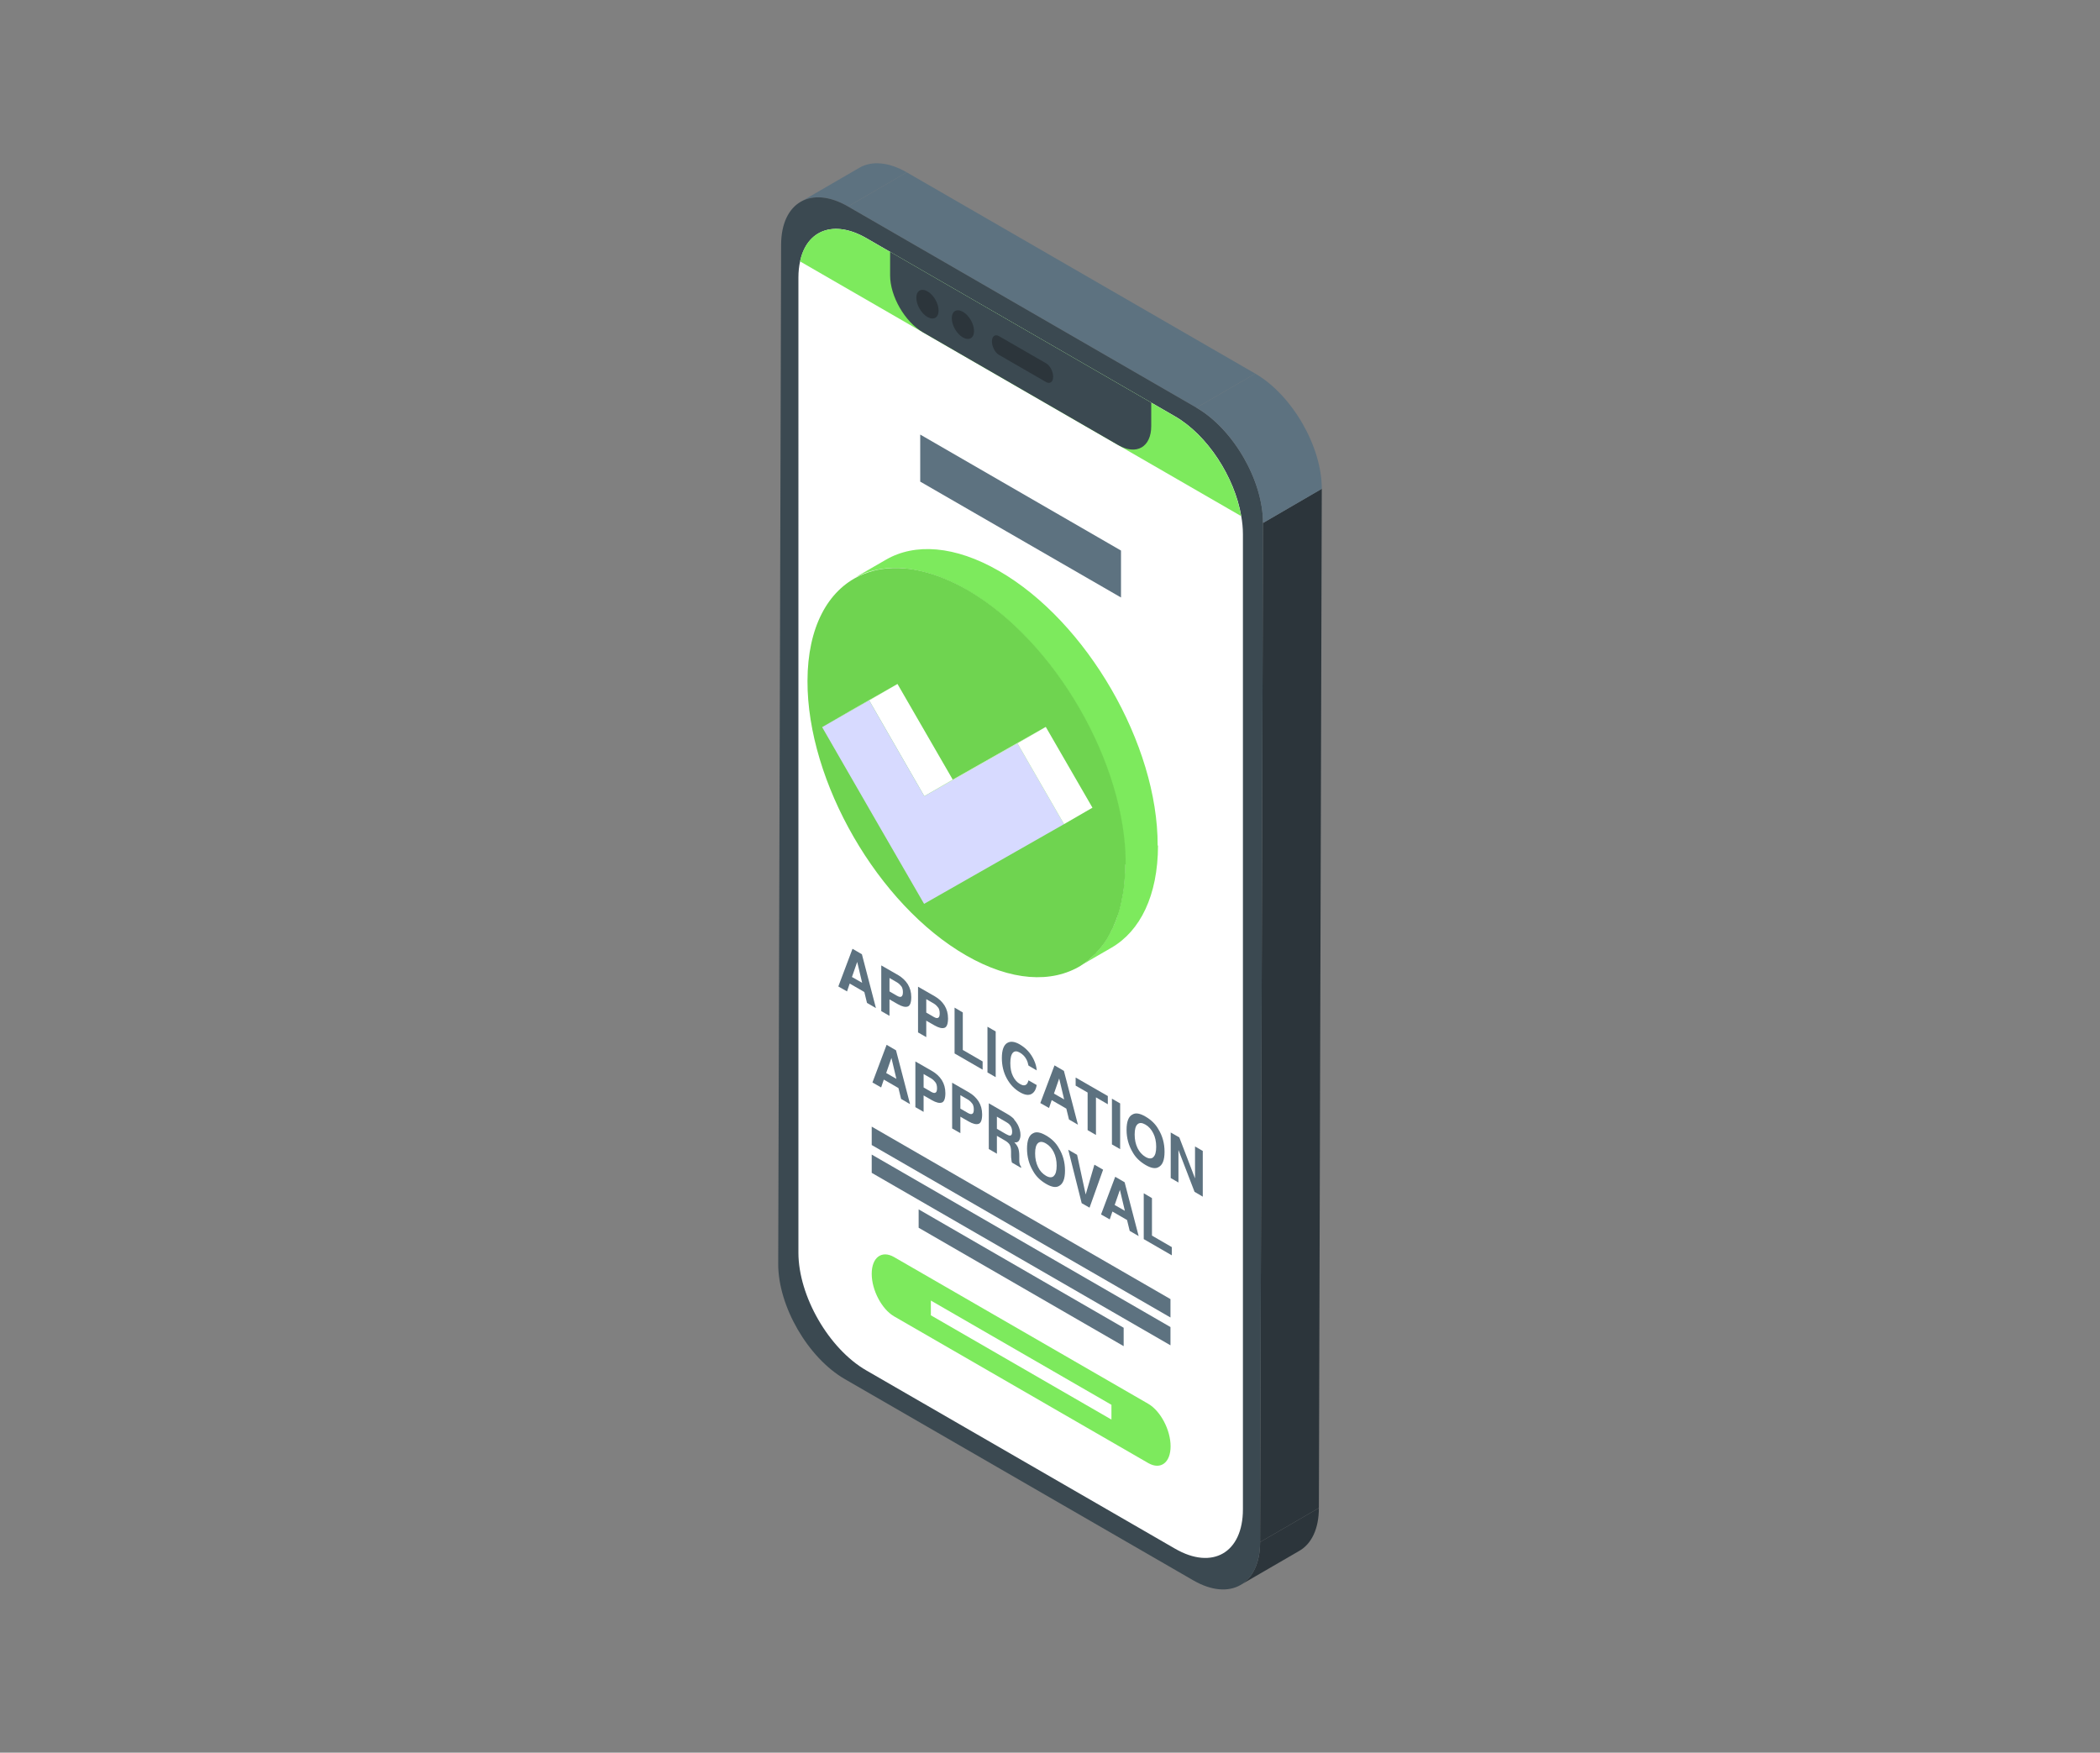 <?xml version="1.0" encoding="UTF-8"?>
<svg id="_レイヤー_2" data-name="レイヤー 2" xmlns="http://www.w3.org/2000/svg" viewBox="0 0 173.62 144.91">
  <rect x="0" y="0" width="173.62" height="144.91" fill="#808080" stroke="none"/>
  <defs>
    <style>
      .cls-1 {
        fill: #fff;
      }

      .cls-2 {
        fill: #d7daff;
      }

      .cls-3 {
        fill: none;
      }

      .cls-4 {
        fill: #7dea5d;
      }

      .cls-5 {
        isolation: isolate;
      }

      .cls-6 {
        fill: #6fd450;
      }

      .cls-7 {
        fill: #5d7280;
      }

      .cls-8 {
        fill: #3b4951;
      }

      .cls-9 {
        fill: #2c353b;
      }
    </style>
  </defs>
  <g id="_レイヤー_1-2" data-name="レイヤー 1">
    <g>
      <g>
        <g class="cls-5">
          <path class="cls-9" d="M107.43,128.22l-4.86,2.82c.99-.58,1.61-1.8,1.61-3.54l4.86-2.82c0,1.74-.62,2.97-1.61,3.54Z"/>
          <path class="cls-7" d="M66.19,16.69l4.86-2.82c1-.58,2.39-.5,3.92.38l-4.86,2.82c-1.53-.88-2.92-.97-3.92-.38Z"/>
          <polygon class="cls-9" points="104.42 43.24 109.28 40.41 109.04 124.68 104.18 127.5 104.42 43.24"/>
          <polygon class="cls-7" points="70.11 17.07 74.97 14.25 103.78 30.89 98.92 33.71 70.11 17.07"/>
          <path class="cls-8" d="M98.92,33.71c3.04,1.76,5.51,6.02,5.5,9.53l-.24,84.26c0,3.5-2.49,4.92-5.53,3.16l-28.81-16.64c-3.04-1.76-5.51-6.02-5.5-9.53l.24-84.26c.01-3.5,2.49-4.92,5.53-3.16l28.81,16.64Z"/>
          <path class="cls-7" d="M98.92,33.71l4.86-2.82c3.04,1.76,5.51,6.02,5.5,9.53l-4.86,2.82c0-3.5-2.45-7.77-5.5-9.53Z"/>
        </g>
        <g>
          <path class="cls-1" d="M102.76,44.16v80.63c0,3.59-2.52,5.05-5.62,3.25l-25.51-14.73c-3.11-1.79-5.62-6.16-5.62-9.74V22.94c0-.48.05-.93.14-1.33.55-2.59,2.79-3.47,5.48-1.92l25.51,14.73c2.69,1.55,4.93,5.02,5.48,8.24.09.5.14,1.01.14,1.49Z"/>
          <path class="cls-4" d="M102.61,42.67l-36.47-21.06c.55-2.59,2.79-3.47,5.48-1.92l25.51,14.73c2.69,1.55,4.93,5.02,5.48,8.24Z"/>
          <path class="cls-8" d="M95.18,33.29v1.94c0,1.73-1.22,2.44-2.73,1.57l-16.14-9.32c-1.5-.87-2.72-2.98-2.72-4.72v-1.94l21.59,12.47Z"/>
          <g>
            <path class="cls-9" d="M77.6,25.68c0,.58-.41.82-.92.53-.51-.29-.92-1-.92-1.59s.41-.82.92-.53c.51.29.92,1,.92,1.59Z"/>
            <path class="cls-9" d="M80.53,27.37c0,.58-.41.82-.92.53s-.92-1-.92-1.59.41-.82.92-.53.92,1,.92,1.59Z"/>
          </g>
          <path class="cls-9" d="M86.49,31.59l-3.9-2.25c-.32-.18-.58-.68-.58-1.11h0c0-.43.26-.62.58-.44l3.9,2.25c.32.18.58.68.58,1.11h0c0,.43-.26.62-.58.44Z"/>
          <polygon class="cls-7" points="92.68 49.4 76.08 39.82 76.08 35.93 92.68 45.52 92.68 49.4"/>
          <g>
            <path class="cls-7" d="M70.49,78.45l.77.45,1.16,4.45-.74-.43-.22-.9-1.21-.7-.22.65-.72-.41,1.17-3.11ZM70.44,80.78l.84.48-.41-1.73-.43,1.24Z"/>
            <path class="cls-7" d="M75.04,83.22c-.19.07-.47,0-.82-.2l-.68-.39v1.36l-.68-.39v-3.78l1.41.81c.32.19.58.43.78.74.19.31.29.66.29,1.07,0,.45-.1.71-.29.78ZM74.52,81.56c-.09-.13-.21-.25-.36-.34l-.62-.36v1.11l.62.36c.16.09.28.12.36.07s.13-.16.13-.36-.04-.36-.13-.5Z"/>
            <path class="cls-7" d="M78.08,84.98c-.19.07-.47,0-.82-.2l-.68-.39v1.36l-.68-.39v-3.78l1.41.81c.32.19.58.43.78.74.19.31.29.66.29,1.07,0,.45-.1.71-.29.78ZM77.56,83.31c-.09-.13-.21-.25-.36-.34l-.62-.36v1.11l.62.36c.16.09.28.12.36.07.09-.04.13-.16.13-.36s-.04-.36-.13-.5Z"/>
            <path class="cls-7" d="M78.92,83.31l.68.4v3.1l1.64.95v.68l-2.32-1.34v-3.78Z"/>
            <path class="cls-7" d="M82.32,89.06l-.68-.39v-3.78l.68.39v3.78Z"/>
            <path class="cls-7" d="M83.28,86.23c.26-.16.6-.12,1.01.11.55.32.94.75,1.2,1.32.14.31.21.59.22.84l-.68-.4c-.04-.21-.1-.38-.17-.51-.12-.23-.3-.42-.54-.56-.24-.14-.44-.14-.58.01-.14.15-.21.44-.21.86s.07.79.22,1.08c.15.3.34.51.57.64.23.14.41.15.54.04.07-.06.13-.17.17-.34l.68.39c-.06.38-.21.63-.45.75-.24.12-.55.07-.93-.15-.47-.27-.83-.66-1.1-1.16-.27-.5-.4-1.06-.4-1.67,0-.66.15-1.08.46-1.26Z"/>
            <path class="cls-7" d="M87.19,88.09l.77.45,1.16,4.45-.74-.43-.22-.9-1.21-.7-.22.65-.72-.41,1.17-3.11ZM87.14,90.42l.84.48-.41-1.73-.43,1.24Z"/>
            <path class="cls-7" d="M91.59,90.63v.67l-.98-.57v3.11l-.69-.4v-3.11l-.99-.57v-.67l2.66,1.53Z"/>
            <path class="cls-7" d="M92.61,95.01l-.68-.39v-3.78l.68.39v3.78Z"/>
            <path class="cls-7" d="M95.78,96.5c-.25.15-.61.09-1.07-.18s-.83-.62-1.07-1.06c-.33-.55-.5-1.17-.5-1.85s.17-1.12.5-1.27c.25-.15.61-.09,1.07.18s.83.62,1.07,1.06c.33.54.5,1.15.5,1.85s-.17,1.1-.5,1.27ZM95.35,95.67c.16-.14.24-.42.24-.85s-.08-.8-.24-1.12-.37-.56-.65-.72-.49-.17-.65-.03-.24.42-.24.85.08.8.24,1.13c.16.32.38.56.65.72s.49.17.65.03Z"/>
            <path class="cls-7" d="M96.78,93.63l.72.41,1.3,3.39v-2.64l.64.37v3.78l-.68-.4-1.33-3.46v2.69l-.64-.37v-3.78Z"/>
            <path class="cls-7" d="M73.31,86.39l.77.45,1.16,4.45-.74-.43-.22-.9-1.21-.7-.22.65-.72-.41,1.17-3.11ZM73.27,88.72l.84.48-.41-1.73-.43,1.24Z"/>
            <path class="cls-7" d="M77.86,91.16c-.19.07-.47,0-.82-.2l-.68-.39v1.36l-.68-.39v-3.78l1.41.81c.32.19.58.43.78.74.19.31.29.66.29,1.07,0,.45-.1.71-.29.78ZM77.34,89.5c-.09-.13-.21-.25-.36-.34l-.62-.36v1.11l.62.36c.16.09.28.12.36.07.09-.04.13-.16.13-.36s-.04-.36-.13-.5Z"/>
            <path class="cls-7" d="M80.9,92.92c-.19.07-.47,0-.82-.2l-.68-.39v1.36l-.68-.39v-3.78l1.41.81c.32.19.58.43.78.74.19.31.29.66.29,1.07,0,.45-.1.71-.29.78ZM80.38,91.25c-.09-.13-.21-.25-.36-.34l-.62-.36v1.11l.62.36c.16.09.28.12.36.07.09-.04.13-.16.13-.36s-.04-.36-.13-.5Z"/>
            <path class="cls-7" d="M83.84,92.56c.12.13.22.28.31.44.07.14.12.27.16.41s.06.28.06.43c0,.18-.04.33-.12.46-.08.13-.21.18-.39.14.15.16.26.32.32.48.06.17.09.38.09.65v.25c0,.17,0,.29.02.36.02.11.06.2.13.29v.09l-.76-.44c-.02-.1-.04-.17-.04-.23-.02-.12-.03-.23-.03-.34v-.35c0-.24-.04-.42-.11-.55-.07-.12-.2-.24-.39-.35l-.67-.39v1.48l-.67-.39v-3.78l1.57.91c.22.13.4.27.52.4ZM82.42,92.31v1.02l.74.43c.15.08.26.13.33.13.13,0,.19-.1.19-.31,0-.23-.06-.42-.19-.57-.07-.09-.18-.17-.32-.25l-.76-.44Z"/>
            <path class="cls-7" d="M87.55,98.06c-.25.15-.61.09-1.07-.18s-.83-.62-1.07-1.06c-.33-.55-.5-1.17-.5-1.85s.17-1.12.5-1.27c.25-.15.61-.09,1.07.18.47.27.83.62,1.07,1.06.33.54.5,1.15.5,1.85s-.17,1.1-.5,1.27ZM87.12,97.23c.16-.14.24-.42.24-.85s-.08-.8-.24-1.12c-.16-.32-.37-.56-.65-.72-.27-.16-.49-.17-.65-.03s-.24.42-.24.85.08.8.24,1.13.38.56.65.72c.27.16.49.17.65.03Z"/>
            <path class="cls-7" d="M90.49,96.3l.71.41-1.12,3.14-.65-.37-1.11-4.42.73.42.71,3.28.72-2.46Z"/>
            <path class="cls-7" d="M92.21,97.3l.77.45,1.16,4.45-.74-.43-.22-.9-1.21-.7-.22.65-.72-.41,1.17-3.11ZM92.16,99.63l.84.48-.41-1.73-.43,1.24Z"/>
            <path class="cls-7" d="M94.56,98.66l.68.4v3.1l1.64.95v.68l-2.32-1.34v-3.78Z"/>
          </g>
          <g>
            <g>
              <polygon class="cls-7" points="96.77 108.93 72.07 94.67 72.07 93.15 96.77 107.41 96.77 108.93"/>
              <polygon class="cls-7" points="96.77 111.23 72.07 96.97 72.07 95.46 96.77 109.72 96.77 111.23"/>
              <polygon class="cls-7" points="92.9 111.3 75.95 101.51 75.95 99.99 92.9 109.78 92.9 111.3"/>
            </g>
            <path class="cls-4" d="M94.94,120.97l-21.03-12.14c-1.01-.59-1.84-2.16-1.84-3.51h0c0-1.35.82-1.97,1.84-1.39l21.03,12.14c1.01.59,1.84,2.16,1.84,3.51h0c0,1.35-.82,1.97-1.84,1.39Z"/>
            <polygon class="cls-1" points="91.89 117.37 76.96 108.75 76.96 107.53 91.89 116.15 91.89 117.37"/>
          </g>
        </g>
        <g>
          <g class="cls-5">
            <path class="cls-4" d="M95.74,69.91c-.01,4.15-1.48,7.07-3.84,8.44l-2.52,1.46c.2-.13.39-.25.57-.41.14-.1.27-.22.39-.36.02-.01.06-.04.09-.08.09-.08.17-.17.24-.25.42-.43.76-.92,1.06-1.48.1-.17.19-.33.25-.5.02-.01.02-.04.02-.05.17-.34.32-.71.43-1.09.05-.15.1-.32.14-.48.03-.08.05-.17.06-.25.05-.17.09-.34.11-.52.13-.57.2-1.18.24-1.83.03-.34.04-.69.04-1.04.03-8.36-5.84-18.52-13.11-22.71-1.32-.76-2.61-1.27-3.82-1.55-1.31-.31-2.53-.33-3.64-.09-.5.1-.95.25-1.4.47-.18.06-.34.15-.51.25l2.7-1.56c2.39-1.39,5.7-1.18,9.36.93,7.26,4.18,13.14,14.36,13.11,22.7Z"/>
            <path class="cls-6" d="M93.04,71.47c0,.36-.01.7-.04,1.04-.04.65-.11,1.26-.24,1.83-.03.18-.06.36-.11.52-.01.09-.04.18-.06.25-.04.17-.09.33-.14.48-.13.38-.27.75-.43,1.09,0,.01,0,.04-.02.05-.08.18-.17.34-.25.5-.29.56-.64,1.04-1.06,1.48-.06.09-.15.18-.24.25-.03.04-.06.06-.09.08-.13.13-.25.24-.39.36-.18.14-.37.28-.57.41-.01,0-.03.01-.04.03-2.4,1.46-5.76,1.3-9.49-.85-7.27-4.18-13.14-14.36-13.11-22.7.01-4.44,1.69-7.47,4.34-8.7.45-.2.92-.36,1.4-.47,1.11-.23,2.34-.22,3.64.09,1.21.28,2.49.79,3.82,1.55,7.27,4.2,13.14,14.36,13.11,22.71Z"/>
          </g>
          <g class="cls-5">
            <polygon class="cls-1" points="67.97 60.12 70.32 58.76 74.2 56.55 71.86 57.91 67.97 60.12"/>
            <polygon class="cls-1" points="71.86 57.91 74.2 56.55 78.77 64.46 76.42 65.83 71.86 57.91"/>
            <polygon class="cls-2" points="84.12 61.46 87.97 68.14 80.28 72.52 76.4 74.73 72.54 68.05 67.97 60.12 71.86 57.91 76.42 65.83 84.12 61.46"/>
            <polygon class="cls-1" points="84.12 61.46 86.46 60.1 90.32 66.78 87.97 68.14 84.12 61.46"/>
            <polygon class="cls-1" points="76.42 65.83 78.77 64.46 86.46 60.1 84.12 61.46 76.42 65.83"/>
          </g>
        </g>
      </g>
      <rect class="cls-3" width="173.62" height="144.91"/>
    </g>
  </g>
</svg>